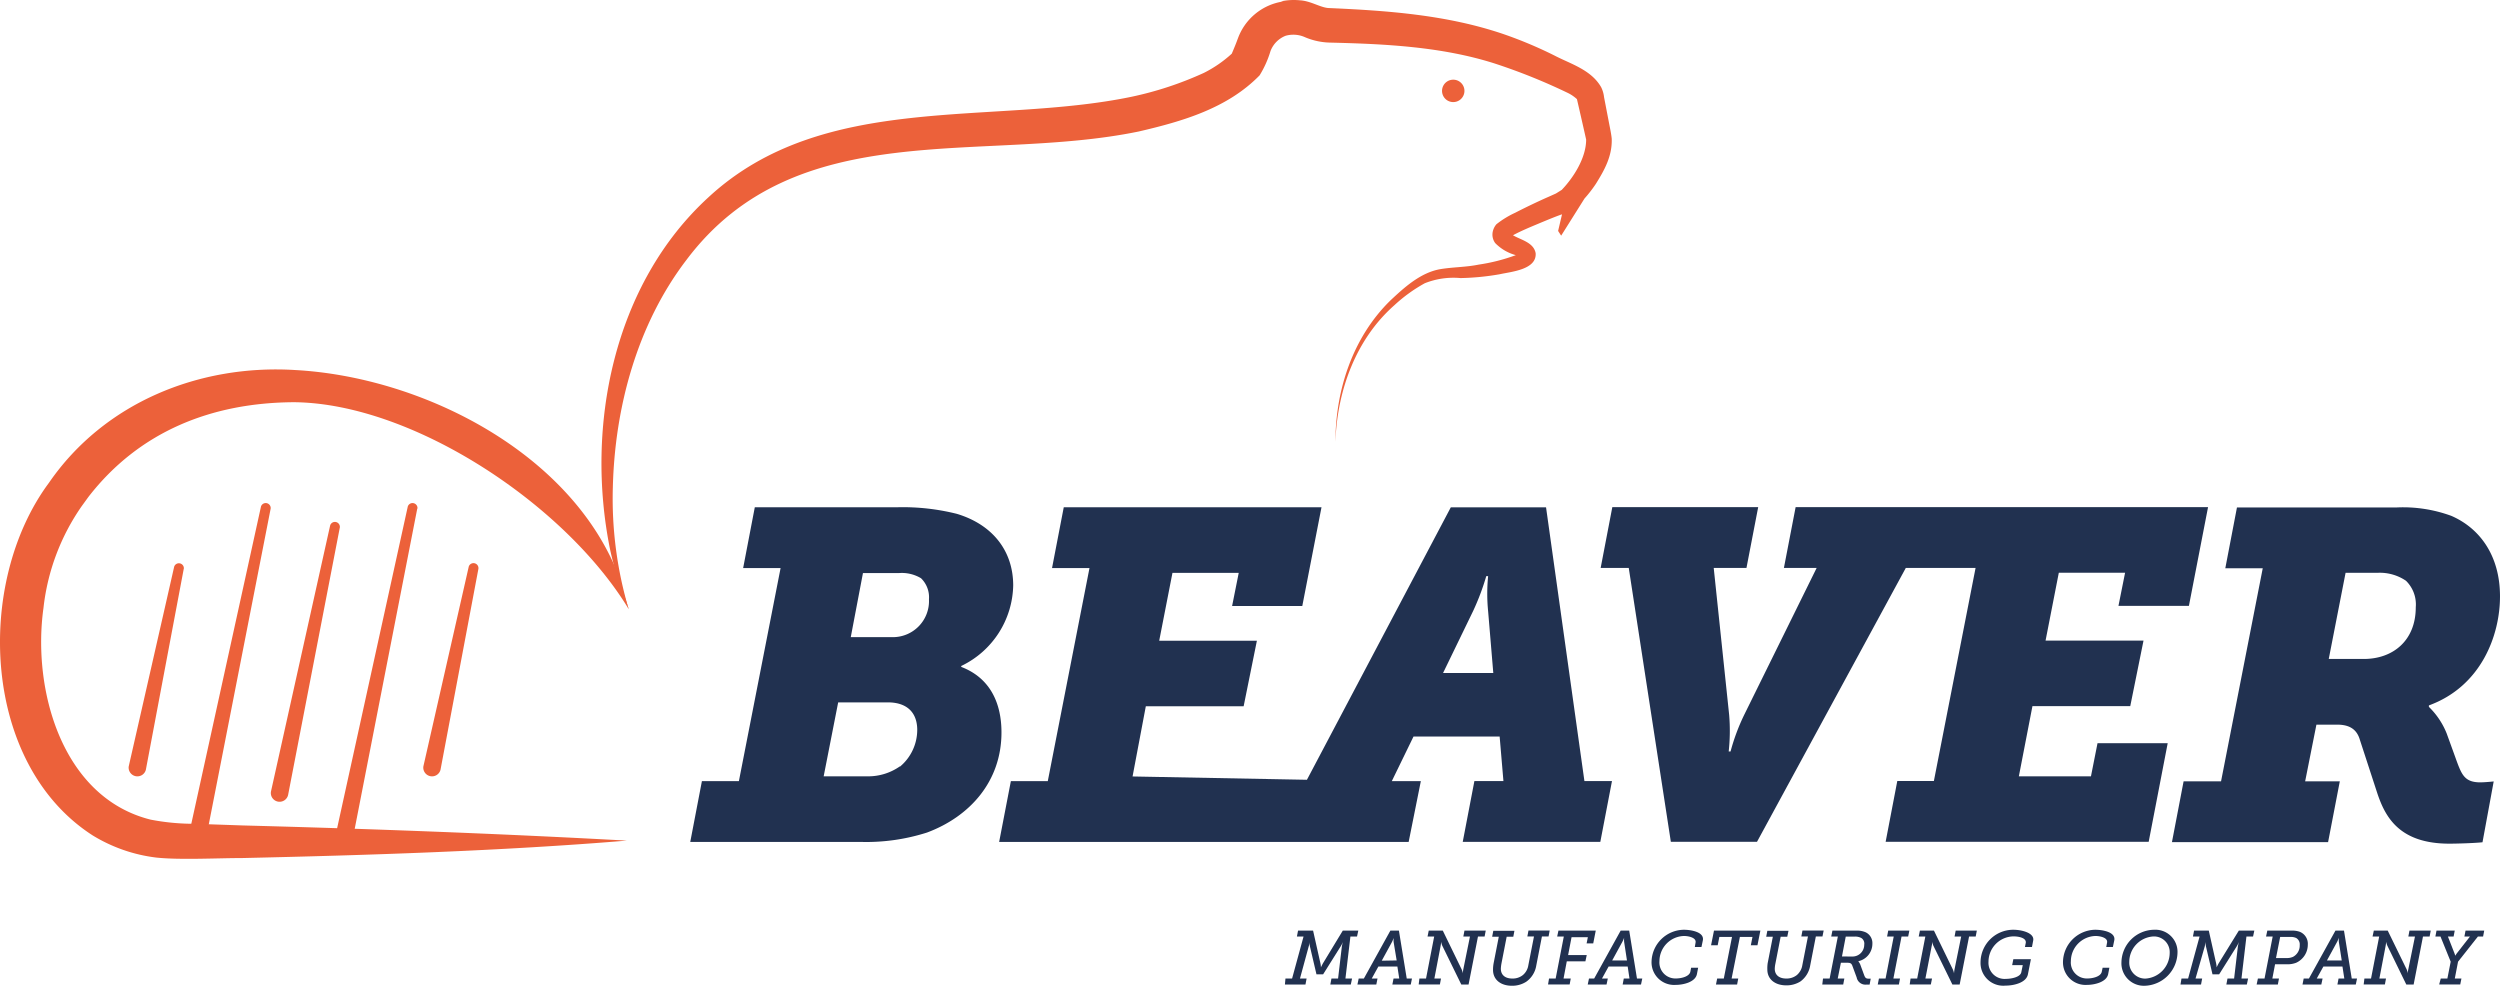 <!--?xml version="1.0" encoding="UTF-8"?-->
<svg xmlns="http://www.w3.org/2000/svg" height="148.742" viewBox="0 0 377.22 148.742" width="377.22">
  <g transform="translate(-17.72 -50.861)">
    <g fill="#213150">
      <path d="m211.68 198.51h1l1.73-6.34h-1l.17-.89h2.27l1.11 4.95a3.239 3.239 0 0 1 .07.59s.12-.25.3-.59l3-4.95h2.34l-.19.89h-1l-.75 6.34h1l-.19.9h-3.09l.17-.9h1l.57-4.85a6.771 6.771 0 0 1 .16-.67 4.679 4.679 0 0 1 -.31.62l-2.68 4.27h-1l-1-4.27a4.321 4.321 0 0 1 -.06-.62 2.116 2.116 0 0 1 -.11.67l-1.32 4.85h1l-.17.9h-3.1z"></path>
      <path d="m222.73 198.51h.78l4-7.23h1.29l1.18 7.23h.79l-.18.9h-2.78l.18-.9h.86l-.28-1.81h-2.87l-1 1.81h.87l-.18.9h-2.85zm5.73-2.73-.46-2.78a5.572 5.572 0 0 1 0-.62 3.609 3.609 0 0 1 -.25.62l-1.54 2.82z"></path>
      <path d="m231.89 198.51h1l1.23-6.34h-1l.18-.89h2.12l2.86 5.88a2.29 2.29 0 0 1 .16.57 4.369 4.369 0 0 1 .08-.63l1-4.93h-1l.17-.89h3.21l-.17.89h-1l-1.42 7.24h-1.1l-2.88-5.88a2.41 2.41 0 0 1 -.16-.57 4.6 4.6 0 0 1 -.08.64l-.94 4.91h1l-.17.9h-3.2z"></path>
      <path d="m243.09 196.2.78-4h-1l.17-.89h3.19l-.17.89h-1l-.78 4a5.54 5.54 0 0 0 -.1.83c0 .92.63 1.48 1.72 1.48a2.44 2.44 0 0 0 1.6-.52 2.4 2.4 0 0 0 .83-1.5l.85-4.33h-1l.17-.89h3.2l-.17.89h-1l-.86 4.42a3.69 3.69 0 0 1 -1.52 2.42 3.92 3.92 0 0 1 -2.15.6c-1.65 0-2.85-.88-2.85-2.39a5.512 5.512 0 0 1 .09-1.01z"></path>
      <path d="m251.45 198.51h1l1.23-6.34h-1l.19-.89h5.63l-.38 1.93h-1l.19-.94h-2.46l-.52 2.7h2.81l-.2.94h-2.81l-.49 2.6h1.09l-.17.9h-3.26z"></path>
      <path d="m257.48 198.51h.78l4-7.23h1.29l1.17 7.23h.8l-.19.9h-2.77l.17-.9h.86l-.27-1.81h-2.88l-1 1.81h.88l-.19.9h-2.84zm5.73-2.73-.43-2.82a4.5 4.5 0 0 1 0-.62 3.247 3.247 0 0 1 -.26.62l-1.54 2.82z"></path>
      <path d="m271.78 191.15c1 0 3.13.3 2.88 1.6l-.21 1h-1l.11-.66c.15-.75-1.06-1-1.75-1a3.81 3.81 0 0 0 -3.7 3.79 2.41 2.41 0 0 0 2.48 2.62c.82 0 2-.28 2.18-1l.12-.62h1.06l-.18.94c-.23 1.23-2.06 1.65-3.22 1.65a3.41 3.41 0 0 1 -3.63-3.55 4.94 4.94 0 0 1 4.86-4.77z"></path>
      <path d="m276.82 198.51h1l1.24-6.28h-1.91l-.25 1.26h-1l.44-2.21h7l-.44 2.21h-1l.25-1.26h-1.9l-1.25 6.28h1l-.17.9h-3.19z"></path>
      <path d="m284.44 196.2.78-4h-1l.17-.89h3.19l-.18.89h-1l-.78 4a4.493 4.493 0 0 0 -.11.83c0 .92.64 1.48 1.73 1.48a2.48 2.48 0 0 0 1.6-.52 2.45 2.45 0 0 0 .83-1.5l.85-4.33h-1l.17-.89h3.2l-.18.89h-1l-.86 4.42a3.73 3.73 0 0 1 -1.45 2.36 3.92 3.92 0 0 1 -2.15.6c-1.65 0-2.86-.88-2.86-2.39a5.467 5.467 0 0 1 .05-.95z"></path>
      <path d="m292.79 198.51h1l1.24-6.34h-1l.18-.89h3.58a3.19 3.19 0 0 1 1.45.26 1.8 1.8 0 0 1 1 1.71 2.7 2.7 0 0 1 -2.13 2.65 2.38 2.38 0 0 1 .28.44l.61 1.66c.13.33.23.53.65.53h.34l-.17.9h-.55a1.34 1.34 0 0 1 -1.4-1.08l-.65-1.76c-.14-.38-.34-.46-.73-.46h-1l-.48 2.38h1l-.17.9h-3.16zm4.42-3.32a1.77 1.77 0 0 0 1.8-1.79 1 1 0 0 0 -.43-1 2 2 0 0 0 -1-.22h-1.36l-.57 3z"></path>
      <path d="m301.23 198.51h1l1.23-6.34h-1l.17-.89h3.19l-.18.89h-1l-1.23 6.34h1l-.17.9h-3.19z"></path>
      <path d="m306 198.51h1l1.23-6.34h-1l.18-.89h2.12l2.86 5.88a2.52 2.52 0 0 1 .17.57 4.376 4.376 0 0 1 .08-.63l1-4.93h-1l.17-.89h3.19l-.17.89h-1l-1.42 7.24h-1.1l-2.88-5.88a3.092 3.092 0 0 1 -.16-.57 2.668 2.668 0 0 1 -.08.64l-.95 4.91h1l-.18.9h-3.19z"></path>
      <path d="m321.51 191.15c1.25 0 3.18.47 3 1.6l-.19 1h-1.06l.12-.6c.14-.75-1-1-1.85-1a3.83 3.83 0 0 0 -3.77 3.82 2.43 2.43 0 0 0 2.64 2.59c.78 0 2.16-.25 2.31-1l.22-1.07h-1.6l.18-.9h2.65l-.45 2.28c-.25 1.28-2.12 1.71-3.41 1.71a3.43 3.43 0 0 1 -3.74-3.54 4.94 4.94 0 0 1 4.95-4.89z"></path>
      <path d="m333.86 191.15c1 0 3.13.3 2.88 1.6l-.21 1h-1l.12-.66c.15-.75-1.06-1-1.75-1a3.82 3.82 0 0 0 -3.71 3.79 2.41 2.41 0 0 0 2.49 2.62c.82 0 2-.28 2.17-1l.13-.62h1.02l-.18.94c-.23 1.23-2.06 1.65-3.23 1.65a3.4 3.4 0 0 1 -3.59-3.47 4.94 4.94 0 0 1 4.86-4.85z"></path>
      <path d="m342.74 191.15a3.34 3.34 0 0 1 3.54 3.45 5.11 5.11 0 0 1 -4.93 5 3.39 3.39 0 0 1 -3.53-3.55 5 5 0 0 1 4.92-4.9zm-1.31 7.37a3.9 3.9 0 0 0 3.67-3.86 2.37 2.37 0 0 0 -2.45-2.5 3.86 3.86 0 0 0 -3.65 3.84 2.4 2.4 0 0 0 2.43 2.52z"></path>
      <path d="m346.88 198.51h1l1.73-6.34h-1l.17-.89h2.22l1.11 4.95a3.241 3.241 0 0 1 .07.59s.12-.25.3-.59l3.05-4.95h2.34l-.19.89h-1l-.75 6.34h1l-.19.9h-3.09l.17-.9h1l.57-4.85a6.771 6.771 0 0 1 .16-.67 4.681 4.681 0 0 1 -.31.62l-2.68 4.27h-1l-1-4.27a4.327 4.327 0 0 1 -.06-.62s-.05.41-.11.67l-1.39 4.85h1l-.17.9h-3.1z"></path>
      <path d="m358.41 198.51h1l1.23-6.34h-1l.19-.89h3.69a3.339 3.339 0 0 1 1.21.18 1.94 1.94 0 0 1 1.21 1.94 3 3 0 0 1 -1.76 2.73 3.57 3.57 0 0 1 -1.36.23h-1.82l-.41 2.15h1l-.17.9h-3.2zm4.37-3.09a2.19 2.19 0 0 0 .94-.19 1.91 1.91 0 0 0 1-1.76 1.11 1.11 0 0 0 -.54-1.08 2 2 0 0 0 -.85-.16h-1.56l-.63 3.19z"></path>
      <path d="m365.32 198.51h.79l4-7.23h1.29l1.17 7.23h.8l-.19.9h-2.77l.17-.9h.87l-.28-1.81h-2.88l-1 1.81h.88l-.19.9h-2.84zm5.74-2.73-.44-2.82a4.5 4.5 0 0 1 0-.62 3.609 3.609 0 0 1 -.25.62l-1.54 2.82z"></path>
      <path d="m374.48 198.51h1l1.23-6.34h-1l.19-.89h2.1l2.87 5.88a2.89 2.89 0 0 1 .16.57 2.559 2.559 0 0 1 .08-.63l1-4.93h-1l.17-.89h3.21l-.17.89h-1l-1.41 7.24h-1.11l-2.87-5.88a2.68 2.68 0 0 1 -.17-.57 4.6 4.6 0 0 1 -.08.64l-.94 4.91h1l-.17.9h-3.2z"></path>
      <path d="m386 198.51h1l.5-2.54-1.54-3.8h-.77l.17-.89h2.75l-.17.89h-.86l1 2.56a1.861 1.861 0 0 1 .1.34l.23-.34 2-2.56h-.84l.17-.89h2.82l-.17.89h-.78l-3 3.8-.49 2.54h1l-.18.9h-3.18z"></path>
      <path d="m162.76 151.49v-.14a13.78 13.78 0 0 0 7.84-12.14c0-5.23-3.11-9.18-8.48-10.81a33.46 33.46 0 0 0 -9-1h-21.51l-1.76 9.18h5.65l-6.29 32.14h-5.58l-1.76 9.18h25.85a30.1 30.1 0 0 0 9.88-1.42c6.43-2.4 11.23-7.69 11.23-15.11 0-4.3-1.62-8.18-6.07-9.88zm-9.25 15a8.32 8.32 0 0 1 -4.81 1.51h-6.7l2.19-11.16h7.48c3 0 4.45 1.62 4.45 4.17a7.24 7.24 0 0 1 -2.61 5.53zm-1.06-19.49h-6.36l1.84-9.67h5.44a5.62 5.62 0 0 1 3.32.78 4 4 0 0 1 1.2 3.17 5.45 5.45 0 0 1 -5.44 5.72z"></path>
      <path d="m251 127.41h-14.37l-21.71 41.11-26.31-.5 2-10.59h14.76l2-9.89h-14.74l2-10.24h10l-1 5h10.59l2.9-14.9h-38.89l-1.77 9.18h5.65l-6.29 32.14h-5.57l-1.77 9.18h61.79l1.84-9.18h-4.38l3.27-6.72h13l.57 6.71h-4.38l-1.76 9.18h20.76l1.76-9.18h-4.16zm-15.54 25 4.52-9.32a36.61 36.61 0 0 0 2-5.3h.28a27 27 0 0 0 0 5.3l.78 9.32z"></path>
      <path d="m333.22 168h-10.88l2.05-10.59h14.76l2-9.89h-14.78l2-10.24h10l-1 5h10.63l2.89-14.9h-62.23l-1.77 9.18h4.94l-10.94 22.18a30.759 30.759 0 0 0 -2.05 5.51h-.28a28.917 28.917 0 0 0 .07-5.51l-2.33-22.18h4.94l1.77-9.18h-22.01l-1.76 9.18h4.24l6.35 41.32h13l22.45-41.32h10.53l-6.29 32.14h-5.52l-1.76 9.18h39.69l2.87-14.88h-10.59z"></path>
      <path d="m388.3 165.41-1.41-3.89a11.58 11.58 0 0 0 -2.68-4v-.22c7.91-2.89 10.73-10.59 10.73-16.45 0-6.21-3.1-10.31-7.34-12.15a21.14 21.14 0 0 0 -8.26-1.27h-24.09l-1.76 9.18h5.65l-6.29 32.14h-5.65l-1.76 9.18h23.56l1.77-9.18h-5.23l1.7-8.55h3.11c1.9 0 3 .71 3.46 2.33l2.61 8c1.2 3.6 3.32 7.63 10.88 7.63 1.05 0 3.67-.07 5-.21l1.69-9.18s-1.27.14-2.11.14c-2.3-.04-2.73-1.17-3.58-3.5zm-13.91-15.12h-5.29l2.54-13h4.87a7 7 0 0 1 4.24 1.2 5 5 0 0 1 1.48 4c0 5.05-3.46 7.8-7.84 7.8z"></path>
    </g>
    <path d="m236.77 62.9a1.69 1.69 0 1 0 1.881 1.329 1.69 1.69 0 0 0 -1.881-1.329z" fill="#ec613a"></path>
    <path d="m260.91 71.8c-.06-.69-.26-1.61-.39-2.29l-.77-4a4.431 4.431 0 0 0 -.43-1.48c-1.49-2.63-4.6-3.52-6.95-4.74a63.49 63.49 0 0 0 -7.81-3.29c-8.56-2.91-17.56-3.54-26.44-3.93-1.24-.11-2.65-1.07-4.24-1.16a9.11 9.11 0 0 0 -2.88.16h.42a8.62 8.62 0 0 0 -7 5.83l.08-.25c-.2.6-.63 1.63-.92 2.31a18.511 18.511 0 0 1 -4.21 2.9 52.07 52.07 0 0 1 -11 3.62c-21.09 4.36-46.4-.88-63.72 15.12-14.38 13.14-18.65 34.62-14.87 53.2a53.47 53.47 0 0 0 2.81 9 58.72 58.72 0 0 1 -2.4-18.4c.3-12.13 3.69-24.59 11.06-34.26 16.59-22.14 44.6-14.55 68.3-19.44 6.54-1.52 13.35-3.47 18.23-8.47a15.31 15.31 0 0 0 1.64-3.65 4 4 0 0 1 2.28-2.32 4.29 4.29 0 0 1 2.94.22 10.21 10.21 0 0 0 3.83.81c8.3.2 16.78.62 24.68 3.12a89 89 0 0 1 11 4.41 5.77 5.77 0 0 1 1.51 1s0-.08 0 0c.33 1.42 1.08 4.7 1.39 6.1 0 2.69-1.81 5.63-3.68 7.59l-.88.55-1.14.51c-1.53.67-3.55 1.64-5 2.39a13.909 13.909 0 0 0 -2.84 1.74 2.53 2.53 0 0 0 -.57 1.21 2.15 2.15 0 0 0 .39 1.63 6.85 6.85 0 0 0 3.11 1.82 27.891 27.891 0 0 1 -5.62 1.43c-1.89.39-3.81.36-5.76.68-3 .52-5.45 2.76-7.59 4.77-5.65 5.56-8.24 13.49-8.25 21.28.26-7.69 3.05-15.45 8.9-20.61a23.28 23.28 0 0 1 4.58-3.31 11.67 11.67 0 0 1 5.4-.78 38 38 0 0 0 5.92-.58c1.68-.38 5.6-.68 5.41-3.18-.3-1.63-2.24-2-3.42-2.7 1.27-.69 2.75-1.29 4.08-1.85.66-.27 2.38-1 3.32-1.31l-.59 2.51.46.71 3.52-5.6a19.161 19.161 0 0 0 1.73-2.24c1.27-2.04 2.47-4.16 2.38-6.78z" fill="#ec613a"></path>
    <path d="m112.59 142.78c-9.54-15.78-32.59-31.08-50.53-31.23-12.38.07-23.32 4.38-31 14.29l-1 1.38a33.23 33.23 0 0 0 -5.78 15.38c-1.72 12.32 2.77 28.57 16.15 31.93a34.252 34.252 0 0 0 6.66.63l7.22.25c19.31.51 38.64 1.23 58 2.29-19 1.57-39 2.2-58 2.63-3.63 0-9.45.31-13-.07a23.86 23.86 0 0 1 -9.63-3.36c-16.74-10.8-17.78-38.12-6.56-53.21 8.33-12.09 22.67-17.87 37.06-17 18.81 1 40.62 11.93 48.33 29.68z" fill="#ec613a"></path>
    <path d="m89.91 136.67-5.72 30.33a1.32 1.32 0 0 1 -2.59-.49s6.85-30.14 6.85-30.16a.75.75 0 0 1 1.46.3z" fill="#ec613a"></path>
    <path d="m80.68 127.6-9.68 49.55a1.32 1.32 0 1 1 -2.59-.51s10.84-49.34 10.84-49.35a.75.75 0 0 1 1.46.31z" fill="#ec613a"></path>
    <path d="m69 130.43-7.81 40.39a1.32 1.32 0 0 1 -2.59-.5s8.93-40.16 8.94-40.19a.75.75 0 0 1 1.46.3z" fill="#ec613a"></path>
    <path d="m45.45 136.67-5.72 30.33a1.32 1.32 0 0 1 -2.59-.49s6.86-30.12 6.86-30.14a.75.75 0 0 1 1.46.3z" fill="#ec613a"></path>
    <path d="m58.56 127.6-9.71 49.55a1.32 1.32 0 1 1 -2.59-.51s10.84-49.34 10.84-49.35a.75.75 0 0 1 1.46.31z" fill="#ec613a"></path>
  </g>
</svg>
